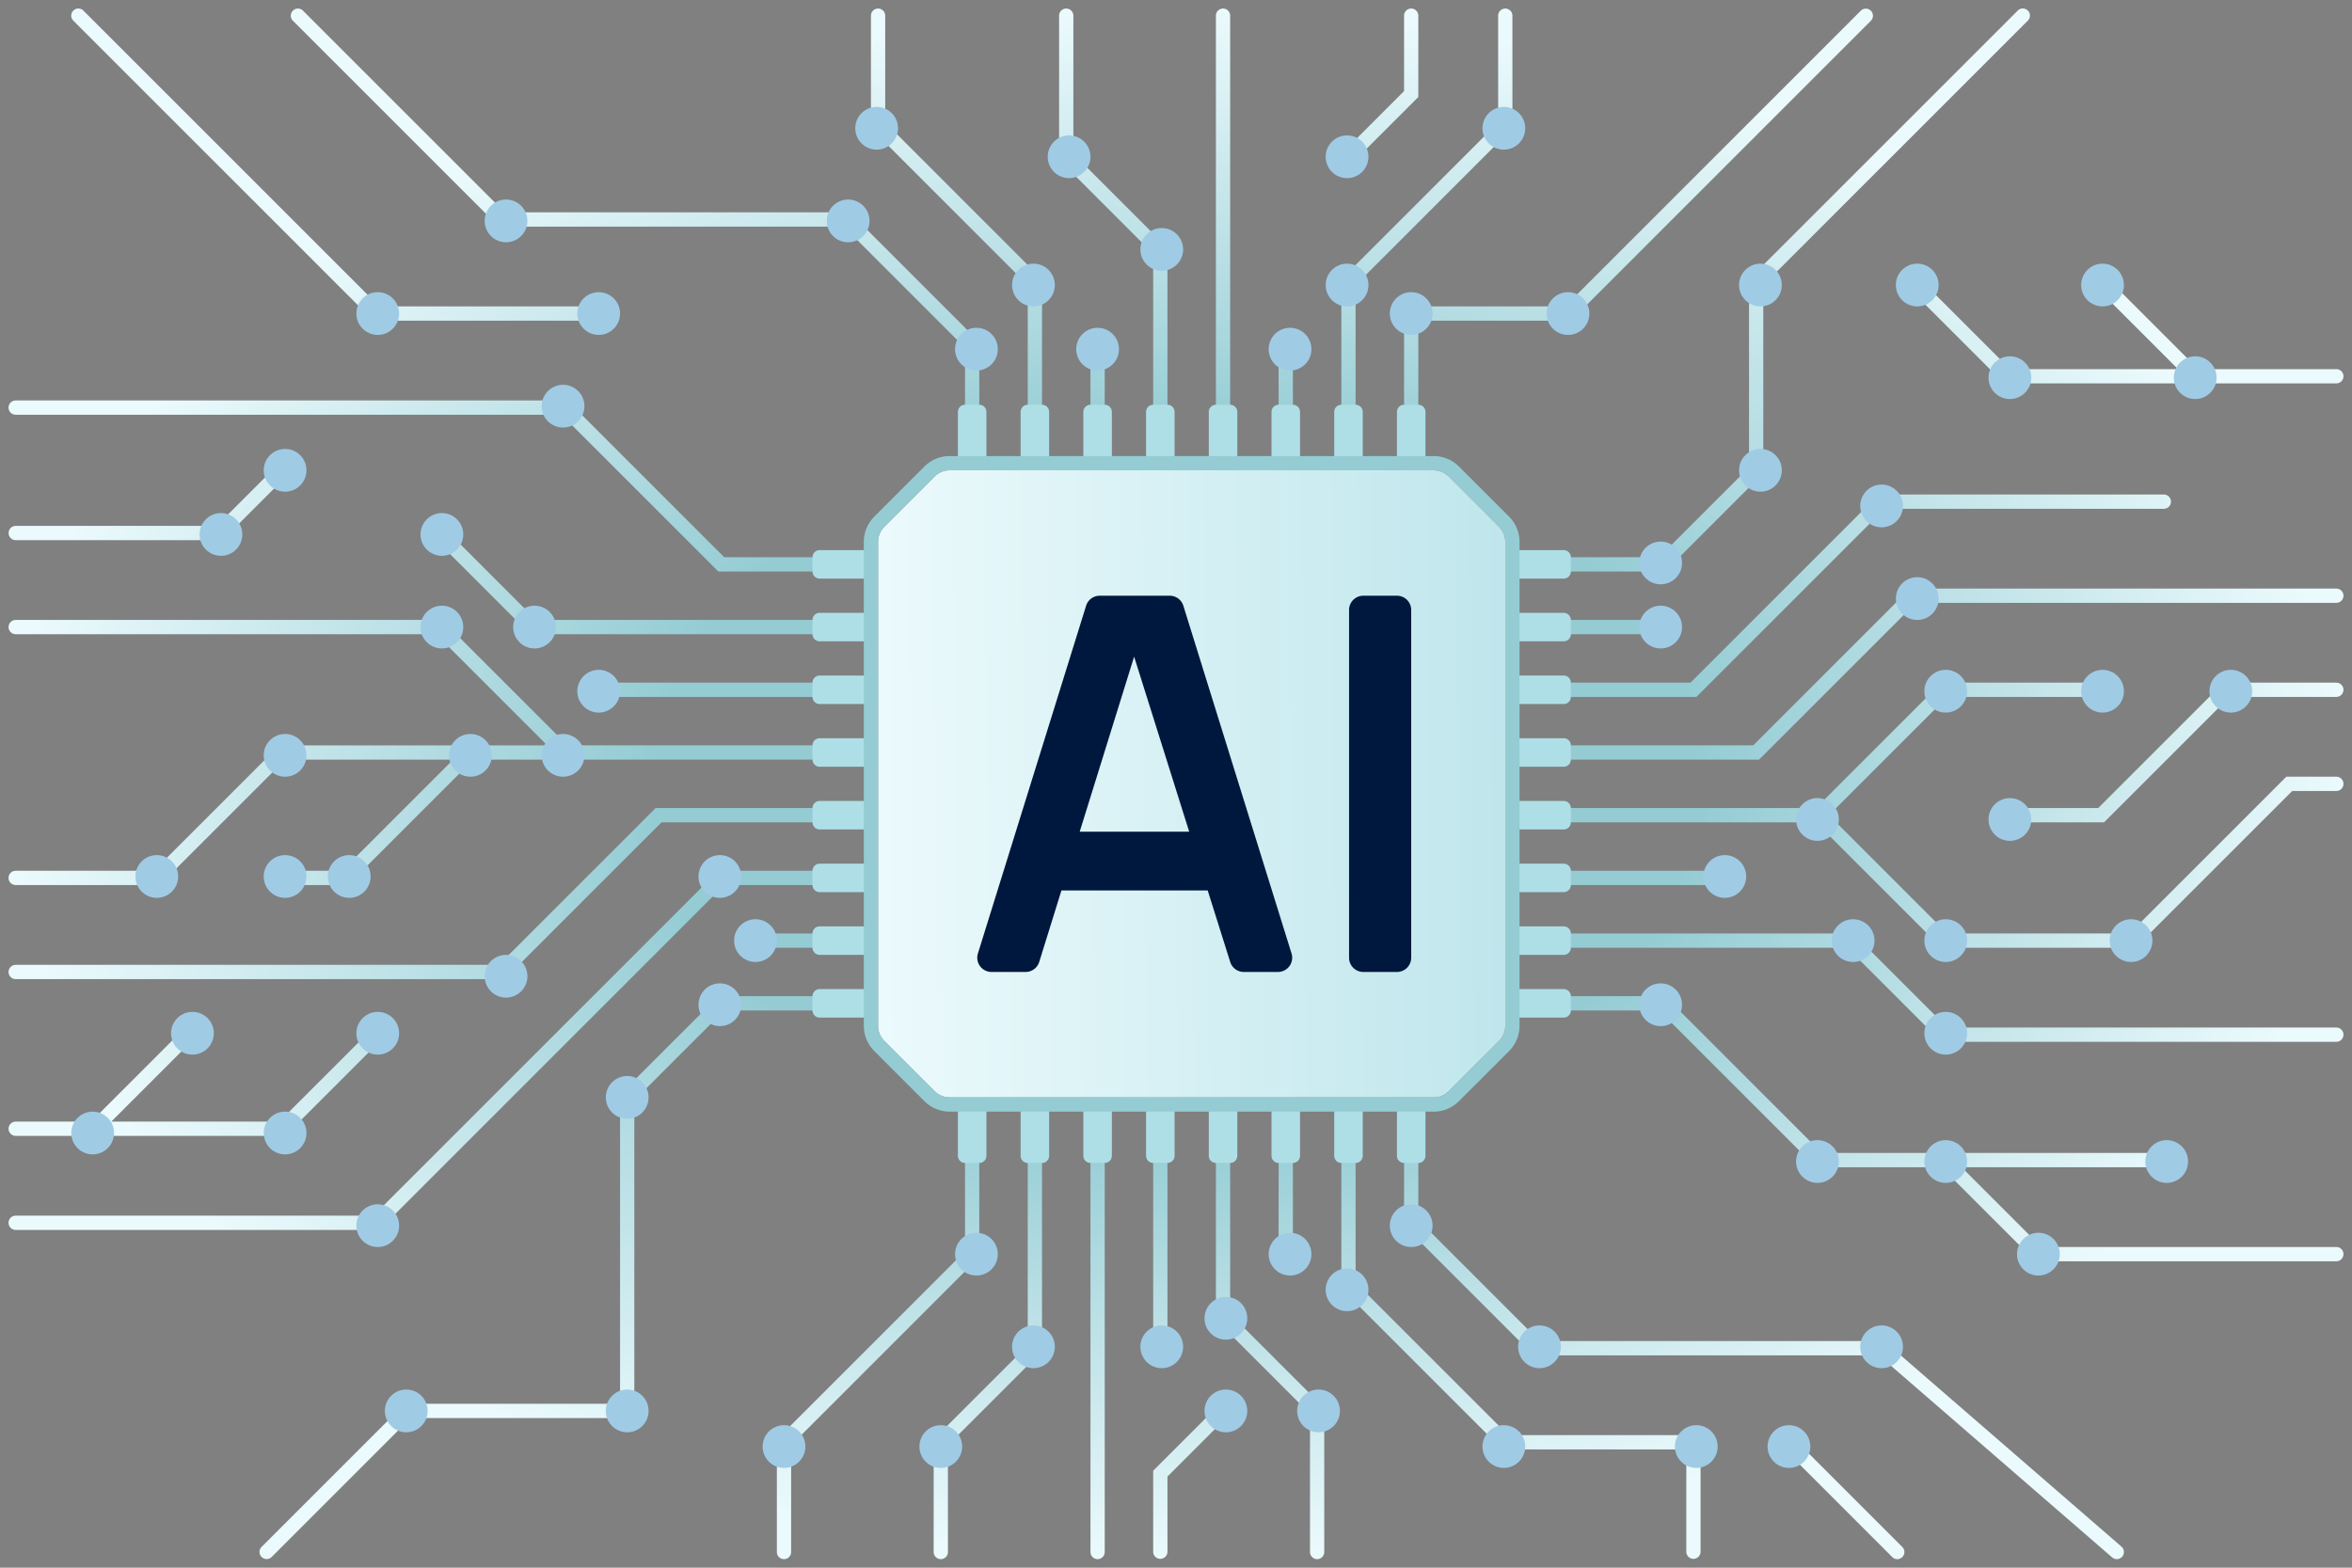 <svg xmlns="http://www.w3.org/2000/svg" width="330" height="220" fill="none"><rect width="100%" height="100%" fill="#808080" stroke="none"/><path fill="url(#paint0_radial_5989_533)" d="M136.4 157.4c.552.001 1 .448 1 1v18.015l-.293.292L111 202.814v14.987a1 1 0 0 1-2 0v-15.815l26.4-26.4V158.4a1 1 0 0 1 1-1"/><path fill="url(#paint1_radial_5989_533)" d="M145.2 157.4a1 1 0 0 1 1 1v31.214l-13.2 13.2v14.987a1 1 0 0 1-2 0v-15.815l13.2-13.2V158.4a1 1 0 0 1 1-1"/><path fill="url(#paint2_radial_5989_533)" d="M154 157.4a1 1 0 0 1 1 1v59.401a1 1 0 0 1-2 0V158.4a1 1 0 0 1 1-1"/><path fill="url(#paint3_radial_5989_533)" d="M170.892 197.294a1 1 0 1 1 1.414 1.414l-8.506 8.507v10.586a1.001 1.001 0 0 1-2 0v-11.414z"/><path fill="url(#paint4_radial_5989_533)" d="M171.6 157.4c.552.001 1 .448 1 1v25.986l13.201 13.2v20.215a1 1 0 1 1-2 0v-19.387L170.6 185.215V158.4a1 1 0 0 1 1-1"/><path fill="url(#paint5_radial_5989_533)" d="M189.2 157.4c.552.001 1 .448 1 1v21.586l21.414 21.414H238.6v16.401a1.001 1.001 0 0 1-2 0V203.4h-25.814L188.2 180.814V158.4a1 1 0 0 1 1-1"/><path fill="url(#paint6_radial_5989_533)" d="M250.093 201.693a1 1 0 0 1 1.337-.068l.077.068 15.4 15.401.068.075a1 1 0 0 1-1.407 1.407l-.075-.068-15.4-15.401-.069-.076a1 1 0 0 1 .069-1.338"/><path fill="url(#paint7_radial_5989_533)" d="M198 157.4a1 1 0 0 1 1 1v12.787l17.013 17.013h48.36l33.282 28.845.073.07a1 1 0 0 1-1.302 1.504l-.082-.063-32.718-28.356h-48.441L197 172.015V158.4a1 1 0 0 1 1-1"/><path fill="url(#paint8_radial_5989_533)" d="M162.8 157.4a1 1 0 0 1 1 1v30.8a1 1 0 0 1-2 0v-30.8a1 1 0 0 1 1-1"/><path fill="url(#paint9_radial_5989_533)" d="M180.4 157.4c.552.001 1 .448 1 1V176a1 1 0 0 1-2 0v-17.6a1 1 0 0 1 1-1"/><path fill="url(#paint10_radial_5989_533)" d="M197.999 62.6a1 1 0 0 1-1-1V43h22.586l41.507-41.508a1 1 0 0 1 1.414 1.414L220.413 45h-21.414v16.6a1 1 0 0 1-1 1"/><path fill="url(#paint11_radial_5989_533)" d="M189.2 62.6a1 1 0 0 1-1-1V39.185l22-22V2.2a1 1 0 1 1 2 0v15.815l-22 22V61.6a1 1 0 0 1-1 1"/><path fill="url(#paint12_radial_5989_533)" d="M189.907 22.706a1 1 0 0 1-1.414-1.414l8.506-8.507V2.2a1 1 0 0 1 2 0v11.414z"/><path fill="url(#paint13_radial_5989_533)" d="M171.599 62.6a1 1 0 0 1-1-1V2.2a1 1 0 0 1 2 0v59.4a1 1 0 0 1-1 1"/><path fill="url(#paint14_radial_5989_533)" d="M162.799 62.6a1 1 0 0 1-1-1V35.614l-13.2-13.2V2.2a1 1 0 0 1 2 0v19.387l13.2 13.2V61.6a1 1 0 0 1-1 1"/><path fill="url(#paint15_radial_5989_533)" d="M145.2 62.6a1 1 0 0 1-1-1V40.014l-22-22V2.199a1 1 0 1 1 2 0v14.987l22 22V61.6a1 1 0 0 1-1 1"/><path fill="url(#paint16_radial_5989_533)" d="M136.399 62.6a1 1 0 0 1-1-1V48.813L118.385 31.8h-48.4L41.092 2.906l-.07-.075a1.001 1.001 0 0 1 1.408-1.407l.076.068L70.813 29.8h48.4l18.186 18.185V61.6a1 1 0 0 1-1 1"/><path fill="url(#paint17_radial_5989_533)" d="M180.399 62.6a1 1 0 0 1-1-1V48.4a1 1 0 0 1 2 0v13.2a1 1 0 0 1-1 1"/><path fill="url(#paint18_radial_5989_533)" d="M153.999 62.6a1 1 0 0 1-1-1V48.4a1 1 0 0 1 2 0v13.2a1 1 0 0 1-1 1"/><path fill="url(#paint19_radial_5989_533)" d="m233.906 140.093 21.708 21.707H303.6a1 1 0 1 1 0 2h-28.386l11.2 11.2H327.8l.103.005a1 1 0 0 1 0 1.99l-.103.005h-42.214l-13.2-13.2h-17.601l-22-22H215.6a1 1 0 0 1 0-2h18.015z"/><path fill="url(#paint20_radial_5989_533)" d="M273.214 144.2H327.8l.103.005a1 1 0 0 1 0 1.99l-.103.005h-55.414l-13.2-13.2H215.6a1 1 0 0 1 0-2h44.414z"/><path fill="url(#paint21_radial_5989_533)" d="M294.902 95.805a1 1 0 0 1 0 1.99l-.103.005h-21.586l-16.6 16.599L273.214 131h25.571l22-22h7.015l.103.005a1 1 0 0 1 0 1.99l-.103.005h-6.186l-21.708 21.707-.291.293h-27.229l-17.601-17.6H215.6a1 1 0 0 1 0-2h39.184l17.601-17.6h22.414z"/><path fill="url(#paint22_radial_5989_533)" d="M242.102 122.205a1 1 0 0 1 0 1.99l-.102.005h-26.4a1 1 0 0 1 0-2H242z"/><path fill="url(#paint23_radial_5989_533)" d="M327.902 95.805a1 1 0 0 1 0 1.99l-.102.005h-14.986l-17.6 17.599H281.6a1 1 0 1 1 0-2h12.786l17.6-17.6H327.8z"/><path fill="url(#paint24_radial_5989_533)" d="M327.903 82.604a1 1 0 0 1 0 1.99l-.103.006h-58.986l-22 21.999H215.6a1 1 0 1 1 0-2h30.386l22-22H327.8z"/><path fill="url(#paint25_radial_5989_533)" d="M303.6 69.4a1 1 0 0 1 0 2h-39.186l-26.4 26.4H215.6a1 1 0 0 1 0-2h21.586l26.107-26.107.292-.293z"/><path fill="url(#paint26_radial_5989_533)" d="M233.302 87.005a1 1 0 0 1 0 1.99l-.103.005H215.6a1 1 0 0 1 0-2h17.599z"/><path fill="url(#paint27_radial_5989_533)" d="M283.093 1.493a1 1 0 1 1 1.414 1.414L247.4 40.015v26.399l-13.494 13.493-.291.293H215.6a1 1 0 0 1 0-2h17.185L245.4 65.586v-26.4l.293-.293z"/><path fill="url(#paint28_radial_5989_533)" d="M267.693 38.893a1 1 0 0 1 1.338-.068l.076.068 12.907 12.908h23.572l-11.493-11.494-.068-.076a.999.999 0 0 1 1.406-1.406l.076.068 12.907 12.908H327.8l.102.005a1 1 0 0 1 0 1.99l-.102.005h-46.614l-13.493-13.494-.069-.076a1 1 0 0 1 .069-1.338"/><path fill="url(#paint29_radial_5989_533)" d="m10.293 2.907-.07-.076a1 1 0 0 1 1.408-1.407l.076.07L53.214 43H83.6a1 1 0 1 1 0 2H52.386z"/><path fill="url(#paint30_radial_5989_533)" d="M100.493 79.907 78.786 58.2H2.2l-.102-.005a1 1 0 0 1 0-1.99L2.2 56.2h77.414l22 22H118.8a1 1 0 0 1 0 2h-18.015z"/><path fill="url(#paint31_radial_5989_533)" d="M2.098 75.795a1.001 1.001 0 0 1 0-1.99l.101-.005h28.187l8.507-8.507.076-.068a1 1 0 0 1 1.406 1.406l-.068.076-9.093 9.093H2.199z"/><path fill="url(#paint32_radial_5989_533)" d="m60.893 75.507-.069-.075a1 1 0 0 1 1.407-1.407l.076.068L75.214 87H118.8a1 1 0 0 1 0 2H74.386z"/><path fill="url(#paint33_radial_5989_533)" d="M39.498 124.195a1 1 0 0 1 0-1.99l.102-.005h8.386l15.6-15.599H40.014l-17.6 17.599H2.198a1 1 0 0 1 0-2h19.386l17.308-17.306.292-.293h37.602l-15.602-15.6H2.2l-.102-.007a1 1 0 0 1 0-1.989L2.2 87h59.814l17.6 17.6H118.8a1 1 0 1 1 0 2H79.22l-.02.001H66.413l-17.6 17.599H39.6z"/><path fill="url(#paint34_radial_5989_533)" d="M83.498 97.795a1 1 0 0 1 0-1.99l.102-.005h35.2a1 1 0 0 1 0 2H83.6z"/><path fill="url(#paint35_radial_5989_533)" d="M2.098 137.396a1.001 1.001 0 0 1 0-1.991l.102-.004h67.785l22-22H118.8a1 1 0 1 1 0 2H92.814l-21.708 21.707-.291.293H2.2z"/><path fill="url(#paint36_radial_5989_533)" d="M2.098 172.595a1 1 0 0 1 0-1.99l.102-.005h50.186l48.107-48.108.292-.293H118.8a1 1 0 0 1 0 2h-17.186l-48.4 48.401H2.2z"/><path fill="url(#paint37_radial_5989_533)" d="M105.498 132.995a1 1 0 0 1 0-1.99l.102-.005h13.2a1 1 0 0 1 0 2h-13.2z"/><path fill="url(#paint38_radial_5989_533)" d="M38.106 218.507a1 1 0 0 1-1.414-1.414l19.801-19.8.292-.293H87v-43.414l13.493-13.493.292-.293H118.8a1 1 0 0 1 0 2h-17.186L89 154.414V199H57.614z"/><path fill="url(#paint39_radial_5989_533)" d="M2.098 159.396a1.001 1.001 0 0 1 0-1.991l.102-.004h10.585l12.907-12.908.077-.068a1 1 0 0 1 1.406 1.406l-.069.076-11.493 11.494h23.572l12.908-12.908.076-.068a1 1 0 0 1 1.406 1.406l-.068.076-13.493 13.494H2.2z"/><path fill="#AEDFE7" d="M137.4 154.4a1 1 0 0 1 1 1v6.8a1 1 0 0 1-1 1h-2a1 1 0 0 1-1-1v-6.8a1 1 0 0 1 1-1zM146.2 154.4a1 1 0 0 1 1 1v6.8a1 1 0 0 1-1 1h-2a1 1 0 0 1-1-1v-6.8a1 1 0 0 1 1-1zM155 154.4a1 1 0 0 1 1 1v6.8a1 1 0 0 1-1 1h-2a1 1 0 0 1-1-1v-6.8a1 1 0 0 1 1-1zM163.8 154.4a1 1 0 0 1 1 1v6.8a1 1 0 0 1-1 1h-2a1 1 0 0 1-1-1v-6.8a1 1 0 0 1 1-1zM172.6 154.4a1 1 0 0 1 1 1v6.8a1 1 0 0 1-1 1h-2a1 1 0 0 1-1-1v-6.8a1 1 0 0 1 1-1zM181.4 154.4a1 1 0 0 1 1 1v6.8a1 1 0 0 1-1 1h-2a1 1 0 0 1-1-1v-6.8a1 1 0 0 1 1-1zM190.2 154.4a1 1 0 0 1 1 1v6.8a1 1 0 0 1-1 1h-2a1 1 0 0 1-1-1v-6.8a1 1 0 0 1 1-1zM199 154.4a1 1 0 0 1 1 1v6.8a1 1 0 0 1-1 1h-2a1 1 0 0 1-1-1v-6.8a1 1 0 0 1 1-1zM137.4 56.8a1 1 0 0 1 1 1v6.8a1 1 0 0 1-1 1h-2a1 1 0 0 1-1-1v-6.8a1 1 0 0 1 1-1zM146.2 56.8a1 1 0 0 1 1 1v6.8a1 1 0 0 1-1 1h-2a1 1 0 0 1-1-1v-6.8a1 1 0 0 1 1-1zM155 56.8a1 1 0 0 1 1 1v6.8a1 1 0 0 1-1 1h-2a1 1 0 0 1-1-1v-6.8a1 1 0 0 1 1-1zM163.8 56.8a1 1 0 0 1 1 1v6.8a1 1 0 0 1-1 1h-2a1 1 0 0 1-1-1v-6.8a1 1 0 0 1 1-1zM172.6 56.8a1 1 0 0 1 1 1v6.8a1 1 0 0 1-1 1h-2a1 1 0 0 1-1-1v-6.8a1 1 0 0 1 1-1zM181.4 56.8a1 1 0 0 1 1 1v6.8a1 1 0 0 1-1 1h-2a1 1 0 0 1-1-1v-6.8a1 1 0 0 1 1-1zM190.2 56.8a1 1 0 0 1 1 1v6.8a1 1 0 0 1-1 1h-2a1 1 0 0 1-1-1v-6.8a1 1 0 0 1 1-1zM199 56.8a1 1 0 0 1 1 1v6.8a1 1 0 0 1-1 1h-2a1 1 0 0 1-1-1v-6.8a1 1 0 0 1 1-1zM211.6 139.8a1 1 0 0 1 1-1h6.8a1 1 0 0 1 1 1v2a1 1 0 0 1-1 1h-6.8a1 1 0 0 1-1-1zM211.6 131a1 1 0 0 1 1-1h6.8a1 1 0 0 1 1 1v2a1 1 0 0 1-1 1h-6.8a1 1 0 0 1-1-1zM211.6 122.2a1 1 0 0 1 1-1h6.8a1 1 0 0 1 1 1v2a1 1 0 0 1-1 1h-6.8a1 1 0 0 1-1-1zM211.6 113.4a1 1 0 0 1 1-1h6.8a1 1 0 0 1 1 1v2a1 1 0 0 1-1 1h-6.8a1 1 0 0 1-1-1zM211.6 104.6a1 1 0 0 1 1-1h6.8a1 1 0 0 1 1 1v2a1 1 0 0 1-1 1h-6.8a1 1 0 0 1-1-1zM211.6 95.8a1 1 0 0 1 1-1h6.8a1 1 0 0 1 1 1v2a1 1 0 0 1-1 1h-6.8a1 1 0 0 1-1-1zM211.6 87a1 1 0 0 1 1-1h6.8a1 1 0 0 1 1 1v2a1 1 0 0 1-1 1h-6.8a1 1 0 0 1-1-1zM211.6 78.2a1 1 0 0 1 1-1h6.8a1 1 0 0 1 1 1v2a1 1 0 0 1-1 1h-6.8a1 1 0 0 1-1-1zM114 139.8a1 1 0 0 1 1-1h6.8a1 1 0 0 1 1 1v2a1 1 0 0 1-1 1H115a1 1 0 0 1-1-1zM114 131a1 1 0 0 1 1-1h6.8a1 1 0 0 1 1 1v2a1 1 0 0 1-1 1H115a1 1 0 0 1-1-1zM114 122.2a1 1 0 0 1 1-1h6.8a1 1 0 0 1 1 1v2a1 1 0 0 1-1 1H115a1 1 0 0 1-1-1zM114 113.4a1 1 0 0 1 1-1h6.8a1 1 0 0 1 1 1v2a1 1 0 0 1-1 1H115a1 1 0 0 1-1-1zM114 104.6a1 1 0 0 1 1-1h6.8a1 1 0 0 1 1 1v2a1 1 0 0 1-1 1H115a1 1 0 0 1-1-1zM114 95.8a1 1 0 0 1 1-1h6.8a1 1 0 0 1 1 1v2a1 1 0 0 1-1 1H115a1 1 0 0 1-1-1zM114 87a1 1 0 0 1 1-1h6.8a1 1 0 0 1 1 1v2a1 1 0 0 1-1 1H115a1 1 0 0 1-1-1zM114 78.2a1 1 0 0 1 1-1h6.8a1 1 0 0 1 1 1v2a1 1 0 0 1-1 1H115a1 1 0 0 1-1-1z"/><circle cx="233" cy="79" r="3" fill="#A0CBE5"/><circle cx="233" cy="88" r="3" fill="#A0CBE5"/><circle cx="264" cy="71" r="3" fill="#A0CBE5"/><circle cx="269" cy="84" r="3" fill="#A0CBE5"/><circle cx="255" cy="115" r="3" fill="#A0CBE5"/><circle cx="273" cy="97" r="3" fill="#A0CBE5"/><circle cx="295" cy="97" r="3" fill="#A0CBE5"/><circle cx="313" cy="97" r="3" fill="#A0CBE5"/><circle cx="273" cy="145" r="3" fill="#A0CBE5"/><circle cx="233" cy="141" r="3" fill="#A0CBE5"/><circle cx="255" cy="163" r="3" fill="#A0CBE5"/><circle cx="286" cy="176" r="3" fill="#A0CBE5"/><circle cx="304" cy="163" r="3" fill="#A0CBE5"/><circle cx="264" cy="189" r="3" fill="#A0CBE5"/><circle cx="251" cy="203" r="3" fill="#A0CBE5"/><circle cx="238" cy="203" r="3" fill="#A0CBE5"/><circle cx="211" cy="203" r="3" fill="#A0CBE5"/><circle cx="216" cy="189" r="3" fill="#A0CBE5"/><circle cx="198" cy="172" r="3" fill="#A0CBE5"/><circle cx="189" cy="181" r="3" fill="#A0CBE5"/><circle cx="181" cy="176" r="3" fill="#A0CBE5"/><circle cx="172" cy="185" r="3" fill="#A0CBE5"/><circle cx="185" cy="198" r="3" fill="#A0CBE5"/><circle cx="172" cy="198" r="3" fill="#A0CBE5"/><circle cx="163" cy="189" r="3" fill="#A0CBE5"/><circle cx="145" cy="189" r="3" fill="#A0CBE5"/><circle cx="132" cy="203" r="3" fill="#A0CBE5"/><circle cx="137" cy="176" r="3" fill="#A0CBE5"/><circle cx="110" cy="203" r="3" fill="#A0CBE5"/><circle cx="57" cy="198" r="3" fill="#A0CBE5"/><circle cx="88" cy="198" r="3" fill="#A0CBE5"/><circle cx="88" cy="154" r="3" fill="#A0CBE5"/><circle cx="101" cy="141" r="3" fill="#A0CBE5"/><circle cx="106" cy="132" r="3" fill="#A0CBE5"/><circle cx="101" cy="123" r="3" fill="#A0CBE5"/><circle cx="53" cy="172" r="3" fill="#A0CBE5"/><circle cx="40" cy="159" r="3" fill="#A0CBE5"/><circle cx="13" cy="159" r="3" fill="#A0CBE5"/><circle cx="27" cy="145" r="3" fill="#A0CBE5"/><circle cx="53" cy="145" r="3" fill="#A0CBE5"/><circle cx="71" cy="137" r="3" fill="#A0CBE5"/><circle cx="49" cy="123" r="3" fill="#A0CBE5"/><circle cx="40" cy="123" r="3" fill="#A0CBE5"/><circle cx="66" cy="106" r="3" fill="#A0CBE5"/><circle cx="79" cy="106" r="3" fill="#A0CBE5"/><circle cx="40" cy="106" r="3" fill="#A0CBE5"/><circle cx="22" cy="123" r="3" fill="#A0CBE5"/><circle cx="84" cy="97" r="3" fill="#A0CBE5"/><circle cx="75" cy="88" r="3" fill="#A0CBE5"/><circle cx="62" cy="88" r="3" fill="#A0CBE5"/><circle cx="62" cy="75" r="3" fill="#A0CBE5"/><circle cx="79" cy="57" r="3" fill="#A0CBE5"/><circle cx="40" cy="66" r="3" fill="#A0CBE5"/><circle cx="31" cy="75" r="3" fill="#A0CBE5"/><circle cx="84" cy="44" r="3" fill="#A0CBE5"/><circle cx="53" cy="44" r="3" fill="#A0CBE5"/><circle cx="71" cy="31" r="3" fill="#A0CBE5"/><circle cx="119" cy="31" r="3" fill="#A0CBE5"/><circle cx="137" cy="49" r="3" fill="#A0CBE5"/><circle cx="154" cy="49" r="3" fill="#A0CBE5"/><circle cx="145" cy="40" r="3" fill="#A0CBE5"/><circle cx="123" cy="18" r="3" fill="#A0CBE5"/><circle cx="150" cy="22" r="3" fill="#A0CBE5"/><circle cx="163" cy="35" r="3" fill="#A0CBE5"/><circle cx="181" cy="49" r="3" fill="#A0CBE5"/><circle cx="189" cy="40" r="3" fill="#A0CBE5"/><circle cx="198" cy="44" r="3" fill="#A0CBE5"/><circle cx="189" cy="22" r="3" fill="#A0CBE5"/><circle cx="211" cy="18" r="3" fill="#A0CBE5"/><circle cx="220" cy="44" r="3" fill="#A0CBE5"/><circle cx="247" cy="66" r="3" fill="#A0CBE5"/><circle cx="247" cy="40" r="3" fill="#A0CBE5"/><circle cx="282" cy="53" r="3" fill="#A0CBE5"/><circle cx="308" cy="53" r="3" fill="#A0CBE5"/><circle cx="295" cy="40" r="3" fill="#A0CBE5"/><circle cx="269" cy="40" r="3" fill="#A0CBE5"/><circle cx="273" cy="163" r="3" fill="#A0CBE5"/><circle cx="282" cy="115" r="3" fill="#A0CBE5"/><circle cx="299" cy="132" r="3" fill="#A0CBE5"/><circle cx="273" cy="132" r="3" fill="#A0CBE5"/><circle cx="260" cy="132" r="3" fill="#A0CBE5"/><circle cx="242" cy="123" r="3" fill="#A0CBE5"/><path fill="url(#paint40_linear_5989_533)" d="m131.122 153.121-7.043-7.042a3 3 0 0 1-.879-2.122V76.043c0-.796.316-1.56.879-2.122l7.043-7.042a3 3 0 0 1 2.121-.879h67.915c.795 0 1.558.316 2.121.879l7.043 7.042c.562.563.878 1.326.878 2.122v67.914c0 .796-.316 1.559-.878 2.122l-7.043 7.042a3 3 0 0 1-2.121.879h-67.915a3 3 0 0 1-2.121-.879"/><path fill="#95CCD4" d="M121.2 143.957V76.043a5 5 0 0 1 1.465-3.536l7.042-7.042.18-.171A5 5 0 0 1 133.243 64v2l-.297.015a3 3 0 0 0-1.825.864l-7.042 7.042-.199.22a3 3 0 0 0-.68 1.902v67.914l.015.297a3 3 0 0 0 .864 1.825l7.042 7.042a3 3 0 0 0 1.825.864l.297.015h67.914l.297-.015a3 3 0 0 0 1.605-.665l.22-.199 7.042-7.042a3 3 0 0 0 .865-1.825l.014-.297V76.043c0-.696-.242-1.368-.679-1.901l-.2-.221-7.042-7.042a3 3 0 0 0-1.825-.864l-.297-.015v-2a5 5 0 0 1 3.536 1.465l7.042 7.042.171.18a5 5 0 0 1 1.294 3.356v67.914a5 5 0 0 1-1.465 3.536l-7.042 7.042a5 5 0 0 1-3.536 1.465h-67.914a5 5 0 0 1-3.356-1.294l-.18-.171-7.042-7.042a5 5 0 0 1-1.465-3.536M201.157 64v2h-67.914v-2z"/><path fill="#00183D" d="M139.117 136.4a2 2 0 0 1-1.91-2.594l15.179-48.8a2 2 0 0 1 1.91-1.406h9.825a2 2 0 0 1 1.91 1.406l15.18 48.8a2 2 0 0 1-1.91 2.594h-4.788a2 2 0 0 1-1.907-1.4l-14.171-45.04a.718.718 0 1 1 1.371-.003l-13.997 45.036a2 2 0 0 1-1.91 1.407zm8.435-11.44a2 2 0 0 1-2-2v-4.25a2 2 0 0 1 2-2h23.349a2 2 0 0 1 2 2v4.25a2 2 0 0 1-2 2zM191.282 136.4a2 2 0 0 1-2-2V85.6a2 2 0 0 1 2-2H196a2 2 0 0 1 2 2v48.8a2 2 0 0 1-2 2z"/><defs><radialGradient id="paint0_radial_5989_533" cx="0" cy="0" r="1" gradientTransform="matrix(0 108.801 -163.8 0 165 110)" gradientUnits="userSpaceOnUse"><stop offset=".449" stop-color="#95CCD4"/><stop offset="1" stop-color="#EBFAFC"/></radialGradient><radialGradient id="paint1_radial_5989_533" cx="0" cy="0" r="1" gradientTransform="matrix(0 108.801 -163.8 0 165 110)" gradientUnits="userSpaceOnUse"><stop offset=".449" stop-color="#95CCD4"/><stop offset="1" stop-color="#EBFAFC"/></radialGradient><radialGradient id="paint2_radial_5989_533" cx="0" cy="0" r="1" gradientTransform="matrix(0 108.801 -163.8 0 165 110)" gradientUnits="userSpaceOnUse"><stop offset=".449" stop-color="#95CCD4"/><stop offset="1" stop-color="#EBFAFC"/></radialGradient><radialGradient id="paint3_radial_5989_533" cx="0" cy="0" r="1" gradientTransform="matrix(0 108.801 -163.8 0 165 110)" gradientUnits="userSpaceOnUse"><stop offset=".449" stop-color="#95CCD4"/><stop offset="1" stop-color="#EBFAFC"/></radialGradient><radialGradient id="paint4_radial_5989_533" cx="0" cy="0" r="1" gradientTransform="matrix(0 108.801 -163.8 0 165 110)" gradientUnits="userSpaceOnUse"><stop offset=".449" stop-color="#95CCD4"/><stop offset="1" stop-color="#EBFAFC"/></radialGradient><radialGradient id="paint5_radial_5989_533" cx="0" cy="0" r="1" gradientTransform="matrix(0 108.801 -163.8 0 165 110)" gradientUnits="userSpaceOnUse"><stop offset=".449" stop-color="#95CCD4"/><stop offset="1" stop-color="#EBFAFC"/></radialGradient><radialGradient id="paint6_radial_5989_533" cx="0" cy="0" r="1" gradientTransform="matrix(0 108.801 -163.8 0 165 110)" gradientUnits="userSpaceOnUse"><stop offset=".449" stop-color="#95CCD4"/><stop offset="1" stop-color="#EBFAFC"/></radialGradient><radialGradient id="paint7_radial_5989_533" cx="0" cy="0" r="1" gradientTransform="matrix(0 108.801 -163.8 0 165 110)" gradientUnits="userSpaceOnUse"><stop offset=".449" stop-color="#95CCD4"/><stop offset="1" stop-color="#EBFAFC"/></radialGradient><radialGradient id="paint8_radial_5989_533" cx="0" cy="0" r="1" gradientTransform="matrix(0 108.801 -163.8 0 165 110)" gradientUnits="userSpaceOnUse"><stop offset=".449" stop-color="#95CCD4"/><stop offset="1" stop-color="#EBFAFC"/></radialGradient><radialGradient id="paint9_radial_5989_533" cx="0" cy="0" r="1" gradientTransform="matrix(0 108.801 -163.8 0 165 110)" gradientUnits="userSpaceOnUse"><stop offset=".449" stop-color="#95CCD4"/><stop offset="1" stop-color="#EBFAFC"/></radialGradient><radialGradient id="paint10_radial_5989_533" cx="0" cy="0" r="1" gradientTransform="matrix(0 108.801 -163.8 0 165 110)" gradientUnits="userSpaceOnUse"><stop offset=".449" stop-color="#95CCD4"/><stop offset="1" stop-color="#EBFAFC"/></radialGradient><radialGradient id="paint11_radial_5989_533" cx="0" cy="0" r="1" gradientTransform="matrix(0 108.801 -163.8 0 165 110)" gradientUnits="userSpaceOnUse"><stop offset=".449" stop-color="#95CCD4"/><stop offset="1" stop-color="#EBFAFC"/></radialGradient><radialGradient id="paint12_radial_5989_533" cx="0" cy="0" r="1" gradientTransform="matrix(0 108.801 -163.8 0 165 110)" gradientUnits="userSpaceOnUse"><stop offset=".449" stop-color="#95CCD4"/><stop offset="1" stop-color="#EBFAFC"/></radialGradient><radialGradient id="paint13_radial_5989_533" cx="0" cy="0" r="1" gradientTransform="matrix(0 108.801 -163.8 0 165 110)" gradientUnits="userSpaceOnUse"><stop offset=".449" stop-color="#95CCD4"/><stop offset="1" stop-color="#EBFAFC"/></radialGradient><radialGradient id="paint14_radial_5989_533" cx="0" cy="0" r="1" gradientTransform="matrix(0 108.801 -163.8 0 165 110)" gradientUnits="userSpaceOnUse"><stop offset=".449" stop-color="#95CCD4"/><stop offset="1" stop-color="#EBFAFC"/></radialGradient><radialGradient id="paint15_radial_5989_533" cx="0" cy="0" r="1" gradientTransform="matrix(0 108.801 -163.8 0 165 110)" gradientUnits="userSpaceOnUse"><stop offset=".449" stop-color="#95CCD4"/><stop offset="1" stop-color="#EBFAFC"/></radialGradient><radialGradient id="paint16_radial_5989_533" cx="0" cy="0" r="1" gradientTransform="matrix(0 108.801 -163.8 0 165 110)" gradientUnits="userSpaceOnUse"><stop offset=".449" stop-color="#95CCD4"/><stop offset="1" stop-color="#EBFAFC"/></radialGradient><radialGradient id="paint17_radial_5989_533" cx="0" cy="0" r="1" gradientTransform="matrix(0 108.801 -163.8 0 165 110)" gradientUnits="userSpaceOnUse"><stop offset=".449" stop-color="#95CCD4"/><stop offset="1" stop-color="#EBFAFC"/></radialGradient><radialGradient id="paint18_radial_5989_533" cx="0" cy="0" r="1" gradientTransform="matrix(0 108.801 -163.8 0 165 110)" gradientUnits="userSpaceOnUse"><stop offset=".449" stop-color="#95CCD4"/><stop offset="1" stop-color="#EBFAFC"/></radialGradient><radialGradient id="paint19_radial_5989_533" cx="0" cy="0" r="1" gradientTransform="matrix(0 108.801 -163.8 0 165 110)" gradientUnits="userSpaceOnUse"><stop offset=".449" stop-color="#95CCD4"/><stop offset="1" stop-color="#EBFAFC"/></radialGradient><radialGradient id="paint20_radial_5989_533" cx="0" cy="0" r="1" gradientTransform="matrix(0 108.801 -163.8 0 165 110)" gradientUnits="userSpaceOnUse"><stop offset=".449" stop-color="#95CCD4"/><stop offset="1" stop-color="#EBFAFC"/></radialGradient><radialGradient id="paint21_radial_5989_533" cx="0" cy="0" r="1" gradientTransform="matrix(0 108.801 -163.8 0 165 110)" gradientUnits="userSpaceOnUse"><stop offset=".449" stop-color="#95CCD4"/><stop offset="1" stop-color="#EBFAFC"/></radialGradient><radialGradient id="paint22_radial_5989_533" cx="0" cy="0" r="1" gradientTransform="matrix(0 108.801 -163.8 0 165 110)" gradientUnits="userSpaceOnUse"><stop offset=".449" stop-color="#95CCD4"/><stop offset="1" stop-color="#EBFAFC"/></radialGradient><radialGradient id="paint23_radial_5989_533" cx="0" cy="0" r="1" gradientTransform="matrix(0 108.801 -163.8 0 165 110)" gradientUnits="userSpaceOnUse"><stop offset=".449" stop-color="#95CCD4"/><stop offset="1" stop-color="#EBFAFC"/></radialGradient><radialGradient id="paint24_radial_5989_533" cx="0" cy="0" r="1" gradientTransform="matrix(0 108.801 -163.8 0 165 110)" gradientUnits="userSpaceOnUse"><stop offset=".449" stop-color="#95CCD4"/><stop offset="1" stop-color="#EBFAFC"/></radialGradient><radialGradient id="paint25_radial_5989_533" cx="0" cy="0" r="1" gradientTransform="matrix(0 108.801 -163.8 0 165 110)" gradientUnits="userSpaceOnUse"><stop offset=".449" stop-color="#95CCD4"/><stop offset="1" stop-color="#EBFAFC"/></radialGradient><radialGradient id="paint26_radial_5989_533" cx="0" cy="0" r="1" gradientTransform="matrix(0 108.801 -163.8 0 165 110)" gradientUnits="userSpaceOnUse"><stop offset=".449" stop-color="#95CCD4"/><stop offset="1" stop-color="#EBFAFC"/></radialGradient><radialGradient id="paint27_radial_5989_533" cx="0" cy="0" r="1" gradientTransform="matrix(0 108.801 -163.8 0 165 110)" gradientUnits="userSpaceOnUse"><stop offset=".449" stop-color="#95CCD4"/><stop offset="1" stop-color="#EBFAFC"/></radialGradient><radialGradient id="paint28_radial_5989_533" cx="0" cy="0" r="1" gradientTransform="matrix(0 108.801 -163.8 0 165 110)" gradientUnits="userSpaceOnUse"><stop offset=".449" stop-color="#95CCD4"/><stop offset="1" stop-color="#EBFAFC"/></radialGradient><radialGradient id="paint29_radial_5989_533" cx="0" cy="0" r="1" gradientTransform="matrix(0 108.801 -163.8 0 165 110)" gradientUnits="userSpaceOnUse"><stop offset=".449" stop-color="#95CCD4"/><stop offset="1" stop-color="#EBFAFC"/></radialGradient><radialGradient id="paint30_radial_5989_533" cx="0" cy="0" r="1" gradientTransform="matrix(0 108.801 -163.8 0 165 110)" gradientUnits="userSpaceOnUse"><stop offset=".449" stop-color="#95CCD4"/><stop offset="1" stop-color="#EBFAFC"/></radialGradient><radialGradient id="paint31_radial_5989_533" cx="0" cy="0" r="1" gradientTransform="matrix(0 108.801 -163.8 0 165 110)" gradientUnits="userSpaceOnUse"><stop offset=".449" stop-color="#95CCD4"/><stop offset="1" stop-color="#EBFAFC"/></radialGradient><radialGradient id="paint32_radial_5989_533" cx="0" cy="0" r="1" gradientTransform="matrix(0 108.801 -163.8 0 165 110)" gradientUnits="userSpaceOnUse"><stop offset=".449" stop-color="#95CCD4"/><stop offset="1" stop-color="#EBFAFC"/></radialGradient><radialGradient id="paint33_radial_5989_533" cx="0" cy="0" r="1" gradientTransform="matrix(0 108.801 -163.8 0 165 110)" gradientUnits="userSpaceOnUse"><stop offset=".449" stop-color="#95CCD4"/><stop offset="1" stop-color="#EBFAFC"/></radialGradient><radialGradient id="paint34_radial_5989_533" cx="0" cy="0" r="1" gradientTransform="matrix(0 108.801 -163.8 0 165 110)" gradientUnits="userSpaceOnUse"><stop offset=".449" stop-color="#95CCD4"/><stop offset="1" stop-color="#EBFAFC"/></radialGradient><radialGradient id="paint35_radial_5989_533" cx="0" cy="0" r="1" gradientTransform="matrix(0 108.801 -163.8 0 165 110)" gradientUnits="userSpaceOnUse"><stop offset=".449" stop-color="#95CCD4"/><stop offset="1" stop-color="#EBFAFC"/></radialGradient><radialGradient id="paint36_radial_5989_533" cx="0" cy="0" r="1" gradientTransform="matrix(0 108.801 -163.8 0 165 110)" gradientUnits="userSpaceOnUse"><stop offset=".449" stop-color="#95CCD4"/><stop offset="1" stop-color="#EBFAFC"/></radialGradient><radialGradient id="paint37_radial_5989_533" cx="0" cy="0" r="1" gradientTransform="matrix(0 108.801 -163.8 0 165 110)" gradientUnits="userSpaceOnUse"><stop offset=".449" stop-color="#95CCD4"/><stop offset="1" stop-color="#EBFAFC"/></radialGradient><radialGradient id="paint38_radial_5989_533" cx="0" cy="0" r="1" gradientTransform="matrix(0 108.801 -163.8 0 165 110)" gradientUnits="userSpaceOnUse"><stop offset=".449" stop-color="#95CCD4"/><stop offset="1" stop-color="#EBFAFC"/></radialGradient><radialGradient id="paint39_radial_5989_533" cx="0" cy="0" r="1" gradientTransform="matrix(0 108.801 -163.8 0 165 110)" gradientUnits="userSpaceOnUse"><stop offset=".449" stop-color="#95CCD4"/><stop offset="1" stop-color="#EBFAFC"/></radialGradient><linearGradient id="paint40_linear_5989_533" x1="211.2" x2="122.593" y1="66" y2="66.615" gradientUnits="userSpaceOnUse"><stop stop-color="#BFE6EC"/><stop offset="1" stop-color="#ECFAFC"/></linearGradient></defs></svg>